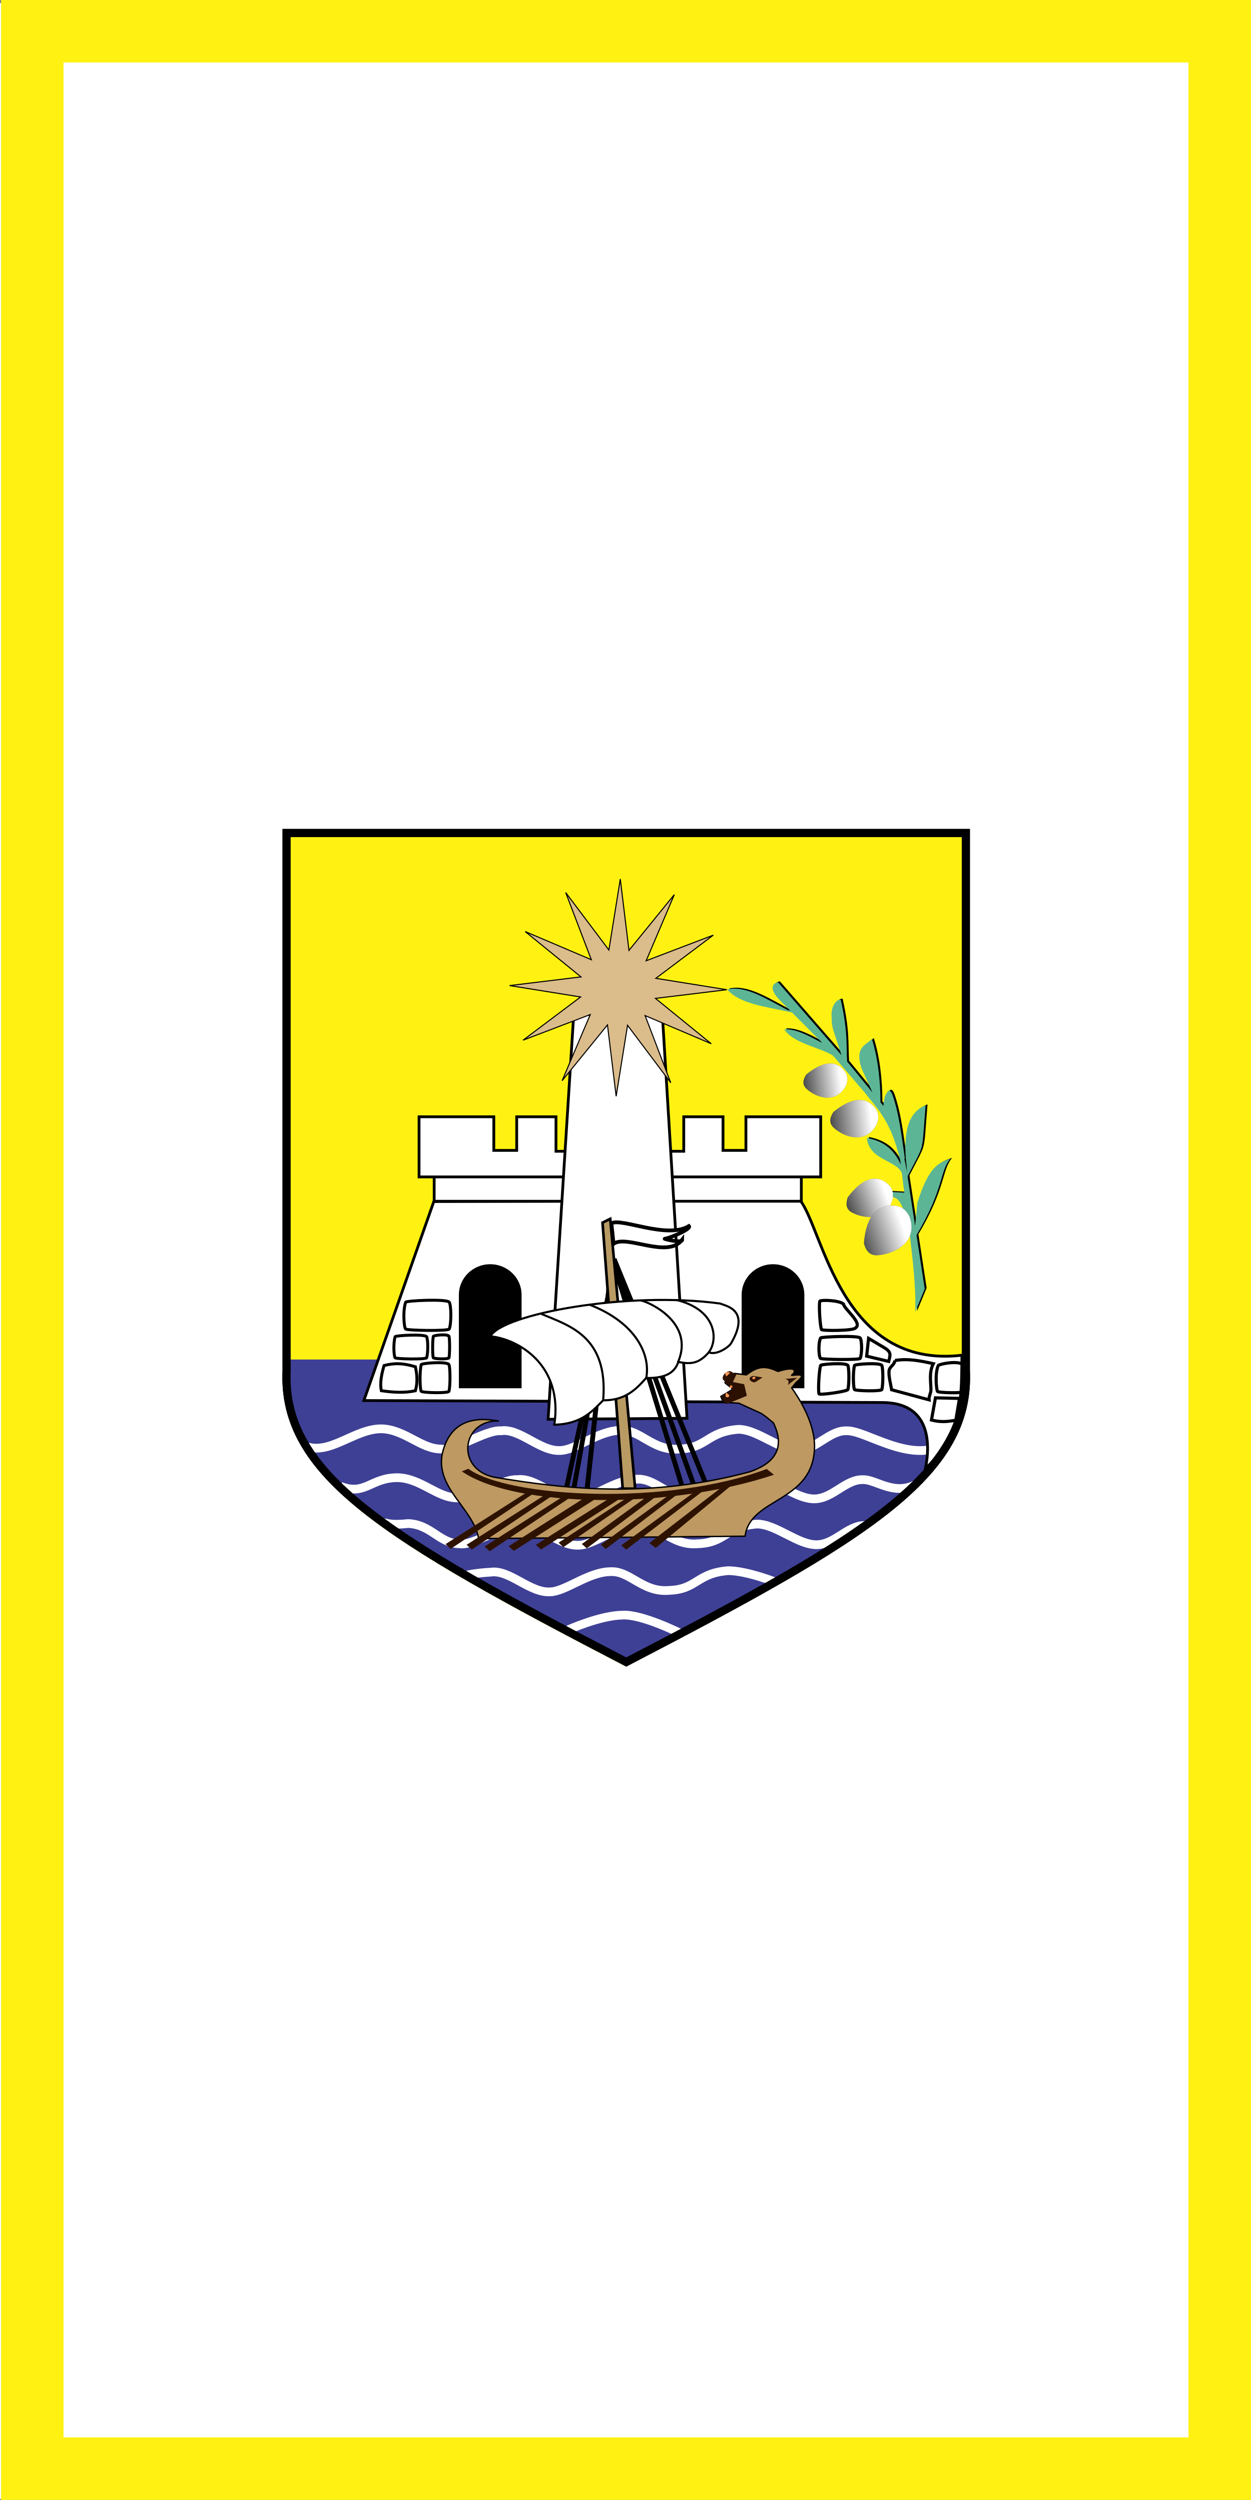 <?xml version="1.0" encoding="utf-8"?>
<svg width="283.7pt" height="566.93pt" version="1.2" viewBox="0 0 283.7 566.93" xmlns="http://www.w3.org/2000/svg" xmlns:xlink="http://www.w3.org/1999/xlink">
  <rect x="0" y="0" width="283.7" height="566.93" fill="#808080" stroke="none"/>
  <defs>
    <linearGradient id="linearGradient3854">
      <stop style="stop-color:#ffffff;stop-opacity:1;" offset="0" id="stop3856"/>
      <stop style="stop-color:#ffffff;stop-opacity:0;" offset="1" id="stop3858"/>
    </linearGradient>
    <linearGradient id="linearGradient3919" gradientUnits="userSpaceOnUse" x1="-952.69" y1="124.873" x2="-979.249" y2="128.041" xlink:href="#linearGradient3854"/>
    <linearGradient id="linearGradient3921" gradientUnits="userSpaceOnUse" x1="-952.69" y1="124.873" x2="-979.249" y2="128.041" xlink:href="#linearGradient3854"/>
    <linearGradient id="linearGradient3923" gradientUnits="userSpaceOnUse" x1="-952.69" y1="124.873" x2="-979.249" y2="128.041" xlink:href="#linearGradient3854"/>
    <linearGradient id="linearGradient3925" gradientUnits="userSpaceOnUse" x1="-957.518" y1="135.423" x2="-979.336" y2="123.965" xlink:href="#linearGradient3854"/>
    <linearGradient id="linearGradient4453" gradientUnits="userSpaceOnUse" x1="-952.69" y1="124.873" x2="-979.249" y2="128.041" xlink:href="#linearGradient3854"/>
    <linearGradient id="linearGradient4455" gradientUnits="userSpaceOnUse" x1="-952.69" y1="124.873" x2="-979.249" y2="128.041" xlink:href="#linearGradient3854"/>
    <linearGradient id="linearGradient4457" gradientUnits="userSpaceOnUse" x1="-952.69" y1="124.873" x2="-979.249" y2="128.041" xlink:href="#linearGradient3854"/>
    <linearGradient id="linearGradient4459" gradientUnits="userSpaceOnUse" x1="-957.518" y1="135.423" x2="-979.336" y2="123.965" xlink:href="#linearGradient3854"/>
  </defs>
  <rect transform="rotate(90)" x=".7" y="-283" width="566" height="283" style="fill: rgb(255, 255, 255);"/>
  <path d="m283.7 0h-283.46v566.93h283.46zm-14.176 14.172v538.58h-255.12v-538.58z" style="fill: rgb(255, 242, 18);"/>
  <g id="g3843" transform="matrix(1, 0, 0, 1, 1418.66, -13.303)">
    <g id="g3923">
      <g id="g3868"/>
    </g>
  </g>
  <g id="g3814" transform="matrix(1, 0, 0, 1, 280.66, -19.303)"/>
  <g id="g4461" transform="matrix(0.61, 0, 0, 0.61, -13.675, 98.661)">
    <g transform="matrix(0.518,0,0,0.518,513.821,175.858)" id="g4463">
      <g id="g4465">
        <g id="g4467">
          <path style="fill:#fff212;fill-opacity:1;stroke:none" d="m -256.756,-51.242 0,385.812 C -253.402,409.215 -327.642,453.916 -500.5,543.711 -673.358,453.916 -747.598,409.215 -744.244,334.57 l 0,-385.812 243.744,0 243.744,0 z" id="path4469"/>
          <path style="fill:#3e4095;fill-opacity:1;stroke:none" d="m -744.25,324 0,8.562 c -3.354,74.645 70.892,119.361 243.75,209.156 172.858,-89.795 247.103,-134.511 243.75,-209.156 l 0,-8.562 -487.5,0 z" id="path4471"/>
        </g>
      </g>
      <path style="fill:none;stroke:#ffffff;stroke-width:6.25;stroke-linecap:butt;stroke-linejoin:miter;stroke-miterlimit:4;stroke-opacity:1;stroke-dasharray:none" d="m -1867.734,380.1 c 17.821,7.009 35.625,-12.668 55.154,-12.374 16.452,0.579 28.281,14.549 42.426,14.496 9.058,1.979 31.977,-13.927 43.133,-13.081 13.357,-1.964 27.975,14.954 42.426,14.142 11.164,-0.125 27.365,-14.335 43.487,-14.496 14.035,-0.746 23.099,15.179 42.073,13.435 20.041,-0.646 19.632,-12.408 42.426,-14.142 13.82,0.149 29.228,14.968 42.78,14.849 13.354,-0.232 22.348,-14.253 35.002,-13.789 13.916,-0.198 44.589,23.273 69.296,10.253" id="path4473" transform="translate(1138,6)"/>
      <g transform="translate(1134,8)" id="g4475">
        <path style="fill:#ffffff;stroke:#000000;stroke-width:2;stroke-linecap:butt;stroke-linejoin:miter;stroke-miterlimit:4;stroke-opacity:1;stroke-dasharray:none" d="m -1771.303,202.606 -50.205,142.836 372.645,1.414 c 33.317,0.41 34.171,28.41 30.406,47.376 27.945,-25.927 25.691,-55.39 26.163,-81.317 -86.802,10.143 -99.396,-89.486 -115.966,-111.016 z" id="path4477"/>
        <rect style="fill:#ffffff;fill-opacity:1;stroke:#000000;stroke-width:1.996;stroke-miterlimit:4;stroke-opacity:1;stroke-dasharray:none" id="rect4479" width="263.507" height="22.651" x="-1771.047" y="179.747"/>
        <g style="stroke:#000000;stroke-width:2;stroke-miterlimit:4;stroke-opacity:1;stroke-dasharray:none" id="g4481">
          <path id="path4483" d="m -1781.906,141.781 0,43.156 142.844,0 0,-43.156 -26.188,0 0,24.75 -18.375,0 0,-24.75 -28.188,0 0,24.125 -16.438,0 0,-24.125 -53.656,0 z" style="fill:#ffffff;fill-opacity:1;stroke:#000000;stroke-width:2;stroke-miterlimit:4;stroke-opacity:1;stroke-dasharray:none"/>
          <path style="fill:#ffffff;fill-opacity:1;stroke:#000000;stroke-width:2;stroke-miterlimit:4;stroke-opacity:1;stroke-dasharray:none" d="m -1493.648,141.781 0,43.156 -142.844,0 0,-43.156 26.188,0 0,24.75 18.375,0 0,-24.75 28.188,0 0,24.125 16.438,0 0,-24.125 53.656,0 z" id="path4485"/>
        </g>
        <g style="stroke:#000000;stroke-width:2;stroke-miterlimit:4;stroke-opacity:1;stroke-dasharray:none" id="g4487">
          <path id="path4489" d="m -1670.893,68.256 -18.385,290.621 99.702,-0.707 -17.678,-289.207 z" style="fill:#ffffff;stroke:#000000;stroke-width:2;stroke-linecap:butt;stroke-linejoin:miter;stroke-miterlimit:4;stroke-opacity:1;stroke-dasharray:none"/>
          <path transform="matrix(0.587,0.064,-0.064,0.587,-964.738,163.002)" d="m -1080,40 -59.772,-63.735 -4.411,87.266 -19.896,-85.082 -47.453,73.37 25.311,-83.631 -77.78,39.813 63.736,-59.772 -87.266,-4.411 85.082,-19.896 -73.37,-47.453 83.631,25.311 L -1232,-176 l 59.772,63.735 4.411,-87.266 19.896,85.082 47.453,-73.37 -25.311,83.631 L -1048,-144 l -63.736,59.772 87.266,4.411 -85.082,19.896 73.37,47.453 -83.631,-25.311 z" id="path4491" style="fill:#dbbc8b;fill-opacity:1;stroke:#000000;stroke-width:1.27;stroke-miterlimit:4;stroke-opacity:1;stroke-dasharray:none"/>
        </g>
      </g>
      <path style="fill:#000000;fill-opacity:1;stroke:none" d="m -1734.82,249.601 c -12.426,0 -22.5,9.85 -22.5,22 l 0,67 45,0 0,-67 c 0,-12.15 -10.074,-22 -22.5,-22 z" id="path4493" transform="translate(1138,6)"/>
      <path style="fill:none;stroke:#000000;stroke-width:2.125;stroke-miterlimit:4;stroke-opacity:1;stroke-dasharray:none" d="m -1795.521,276.852 c 0.77,-1.159 29.645,-2.498 31.29,0 1.474,2.36 1.592,15.221 0,19.269 -1.305,1.564 -29.735,1.074 -31.29,0 -1.162,-0.86 -2.155,-12.846 0,-19.269 z" id="path4495" transform="translate(1138,6)"/>
      <path id="path4497" d="m -1810.998,322.308 c 7.526,-1.927 13.481,-1.792 22.47,0.884 1.248,5.733 1.681,11.466 0,17.2 -8.138,1.787 -16.276,1.126 -24.414,0 -1.248,-5.733 0.263,-12.35 1.944,-18.084 z" style="fill:none;stroke:#000000;stroke-width:2.125;stroke-miterlimit:4;stroke-opacity:1;stroke-dasharray:none" transform="translate(1138,6)"/>
      <path id="path4499" d="m -1803.048,301.594 c 0.555,-0.914 21.374,-1.97 22.56,0 1.063,1.862 1.148,12.004 0,15.197 -0.941,1.234 -21.439,0.847 -22.56,0 -0.838,-0.679 -1.554,-10.131 0,-15.197 z" style="fill:none;stroke:#000000;stroke-width:2.125;stroke-miterlimit:4;stroke-opacity:1;stroke-dasharray:none" transform="translate(1138,6)"/>
      <path style="fill:none;stroke:#000000;stroke-width:2.125;stroke-miterlimit:4;stroke-opacity:1;stroke-dasharray:none" d="m -1784.369,321.668 c 0.491,-1.15 18.894,-2.48 19.942,0 0.94,2.344 1.015,15.114 0,19.133 -0.832,1.553 -18.951,1.066 -19.942,0 -0.74,-0.854 -1.373,-12.755 0,-19.133 z" id="path4501" transform="translate(1138,6)"/>
      <path id="path4503" d="m -1775.691,301.416 c 0.278,-0.92 10.708,-1.984 11.303,0 0.532,1.875 0.575,12.089 0,15.304 -0.471,1.243 -10.741,0.853 -11.303,0 -0.42,-0.683 -0.778,-10.203 0,-15.304 z" style="fill:none;stroke:#000000;stroke-width:2.125;stroke-miterlimit:4;stroke-opacity:1;stroke-dasharray:none" transform="translate(1138,6)"/>
      <path id="path4505" d="m -1531.875,249.601 c -12.426,0 -22.5,9.85 -22.5,22 l 0,67 45,0 0,-67 c 0,-12.15 -10.074,-22 -22.5,-22 z" style="fill:#000000;fill-opacity:1;stroke:none" transform="translate(1138,6)"/>
      <g transform="translate(1745.839,3.243)" id="g4507">
        <path style="fill:#000000;fill-opacity:1;stroke:none" d="m -997.188,55.438 c -2.101,0.164 -7.287,3.543 1.688,12.719 l 7.562,7.594 -0.562,0.156 c -15.135,-7.541 -30.676,-18.584 -44.594,-15.469 8.407,10.477 28.377,12.48 45.688,16.438 l 0.594,0 20.969,21.062 0.75,0.875 c -9.502,-4.993 -18.624,-10.165 -27.188,-9.75 6.466,10.211 25.783,12.913 35.062,18.938 L -934.5,134.469 c 9.195,11.908 18.933,20.389 25.5,48.938 0.11,0.908 0.231,1.838 0.344,2.75 -5.081,-11.649 -13.301,-17.057 -24.312,-19.125 1.46,15.818 21.041,15.92 25.062,25.094 0.597,4.724 1.191,9.439 1.812,14.188 l -9.938,-0.531 -0.344,3.531 c 8.722,-0.409 9.927,11.671 13.312,20.156 3.133,24.682 5.567,47.41 4.75,62.469 l 6.875,-16.531 -5.906,-38.688 c 19.889,-33.228 16.548,-45.695 24.219,-54.719 -8.609,2.925 -15.656,5.98 -23.656,31.688 l -1.562,16.469 L -903.5,196.5 c -0.078,-0.656 -0.16,-1.331 -0.25,-2 l 7.469,-14.312 c 1.434,-3.659 3.081,-4.655 3.906,-16.219 l 1.562,-20.344 c -12.641,4.888 -16.574,20.1 -13.625,43.5 l 0.281,4.562 c -0.506,-3.221 -1.16,-6.568 -1.969,-10.031 L -905.656,182 c -2.364,-15.891 -4.025,-32.177 -9.156,-46.531 -1.786,-3.496 -2.845,-2.687 -4.125,-0.375 -1.597,2.459 -1.889,5.712 -2.156,8.969 l -2.125,-2.625 c 0.061,-14.436 -1.807,-32.079 -6.188,-45.438 -3.674,4.075 -11.306,5.379 -8.312,17.906 l 1,3.406 7.781,17.125 -16.594,-20.281 -1.594,-1.844 c -0.756,-13.017 0.584,-21.135 -4.594,-44.469 -2.102,-0.833 -7.57,3.856 -6.469,13.062 -0.13,2.334 0.058,5.051 1.219,9 l 5.75,17.719 -45.312,-52.062 c -0.124,-0.1 -0.356,-0.148 -0.656,-0.125 z" transform="translate(-1138,-6)" id="path4509"/>
        <path id="path4511" d="m -2136.564,50.127 c -2.101,0.164 -7.287,3.543 1.688,12.719 l 7.562,7.594 -0.562,0.156 c -15.135,-7.541 -30.676,-18.584 -44.594,-15.469 8.407,10.477 28.377,12.48 45.688,16.438 l 0.594,0 20.969,21.062 0.75,0.875 c -9.502,-4.993 -18.624,-10.165 -27.188,-9.75 6.466,10.211 25.783,12.913 35.062,18.938 l 22.719,26.469 c 9.195,11.908 18.933,20.389 25.5,48.938 0.11,0.908 0.232,1.838 0.344,2.75 -5.081,-11.649 -13.302,-17.057 -24.312,-19.125 1.46,15.818 21.041,15.92 25.062,25.094 0.598,4.724 1.191,9.439 1.812,14.188 l -9.938,-0.531 -0.344,3.531 c 8.722,-0.409 9.927,11.671 13.312,20.156 3.133,24.682 5.567,47.41 4.75,62.469 l 6.875,-16.531 -5.906,-38.688 c 19.89,-33.228 16.548,-45.695 24.219,-54.719 -8.609,2.925 -15.656,5.98 -23.656,31.688 l -1.562,16.469 -5.156,-33.656 c -0.078,-0.656 -0.16,-1.331 -0.25,-2 l 7.469,-14.312 c 1.433,-3.659 3.081,-4.655 3.906,-16.219 l 1.562,-20.344 c -12.641,4.888 -16.573,20.1 -13.625,43.5 l 0.281,4.562 c -0.506,-3.221 -1.16,-6.568 -1.969,-10.031 l 0.469,0.344 c -2.364,-15.891 -4.025,-32.177 -9.156,-46.531 -1.786,-3.496 -2.845,-2.687 -4.125,-0.375 -1.597,2.459 -1.889,5.712 -2.156,8.969 l -2.125,-2.625 c 0.061,-14.436 -1.807,-32.079 -6.188,-45.438 -3.674,4.075 -11.306,5.379 -8.312,17.906 l 1,3.406 7.781,17.125 -16.594,-20.281 -1.594,-1.844 c -0.756,-13.017 0.584,-21.135 -4.594,-44.469 -2.102,-0.833 -7.57,3.856 -6.469,13.062 -0.13,2.334 0.058,5.051 1.219,9 l 5.75,17.719 -45.312,-52.062 c -0.124,-0.1 -0.356,-0.148 -0.656,-0.125 z" style="fill:#5cb696;fill-opacity:1;stroke:none"/>
      </g>
      <g transform="translate(1745.431,2.832)" id="g4513">
        <g id="g4515">
          <g id="g4517">
            <path style="fill:#4d4d4d;stroke:none" d="m -949.767,120.487 c -8.775,-12.334 -23.03,-1.715 -27.777,2.193 -1.989,3.33 -3.152,6.66 0,9.99 6.985,6.527 21.304,11.55 28.508,-1.949 1.39,-3.411 1.757,-6.822 -0.731,-10.233 z" id="path4519" transform="translate(-1138,-6)"/>
            <path transform="translate(-1138,-6)" id="path4521" d="m -949.767,120.487 c -8.775,-12.334 -23.03,-1.715 -27.777,2.193 -1.989,3.33 -3.152,6.66 0,9.99 6.985,6.527 21.304,11.55 28.508,-1.949 1.39,-3.411 1.757,-6.822 -0.731,-10.233 z" style="fill:url(#linearGradient3919);fill-opacity:1;stroke:none"/>
          </g>
        </g>
        <g id="g4523" transform="matrix(1.093,0,0,1.093,216.207,16.079)">
          <g id="g4525">
            <path transform="translate(-1138,-6)" id="path4527" d="m -949.767,120.487 c -8.775,-12.334 -23.03,-1.715 -27.777,2.193 -1.989,3.33 -3.152,6.66 0,9.99 6.985,6.527 21.304,11.55 28.508,-1.949 1.39,-3.411 1.757,-6.822 -0.731,-10.233 z" style="fill:#4d4d4d;stroke:none"/>
            <path style="fill:url(#linearGradient3921);fill-opacity:1;stroke:none" d="m -949.767,120.487 c -8.775,-12.334 -23.03,-1.715 -27.777,2.193 -1.989,3.33 -3.152,6.66 0,9.99 6.985,6.527 21.304,11.55 28.508,-1.949 1.39,-3.411 1.757,-6.822 -0.731,-10.233 z" id="path4529" transform="translate(-1138,-6)"/>
          </g>
        </g>
        <g transform="matrix(1.06,-0.265,0.265,1.06,125.815,-479.448)" id="g4531">
          <g id="g4533">
            <path style="fill:#4d4d4d;stroke:none" d="m -949.767,120.487 c -8.775,-12.334 -23.03,-1.715 -27.777,2.193 -1.989,3.33 -3.152,6.66 0,9.99 6.985,6.527 21.304,11.55 28.508,-1.949 1.39,-3.411 1.757,-6.822 -0.731,-10.233 z" id="path4535" transform="translate(-1138,-6)"/>
            <path transform="translate(-1138,-6)" id="path4537" d="m -949.767,120.487 c -8.775,-12.334 -23.03,-1.715 -27.777,2.193 -1.989,3.33 -3.152,6.66 0,9.99 6.985,6.527 21.304,11.55 28.508,-1.949 1.39,-3.411 1.757,-6.822 -0.731,-10.233 z" style="fill:url(#linearGradient3923);fill-opacity:1;stroke:none"/>
          </g>
        </g>
        <g id="g4539" transform="matrix(0.888,-0.904,0.938,0.856,-304.906,-1774.485)">
          <g id="g4541">
            <path transform="translate(-1138,-6)" id="path4543" d="m -949.767,120.487 c -8.775,-12.334 -23.03,-1.715 -27.777,2.193 -1.989,3.33 -3.152,6.66 0,9.99 6.985,6.527 21.304,11.55 28.508,-1.949 1.39,-3.411 1.757,-6.822 -0.731,-10.233 z" style="fill:#4d4d4d;stroke:none"/>
            <path style="fill:url(#linearGradient3925);fill-opacity:1;stroke:none" d="m -949.767,120.487 c -8.775,-12.334 -23.03,-1.715 -27.777,2.193 -1.989,3.33 -3.152,6.66 0,9.99 6.985,6.527 21.304,11.55 28.508,-1.949 1.39,-3.411 1.757,-6.822 -0.731,-10.233 z" id="path4545" transform="translate(-1138,-6)"/>
          </g>
        </g>
      </g>
      <path id="path4547" d="m -1842.255,408.984 c 17.821,7.009 21.842,-6.466 41.371,-6.172 16.452,0.579 28.281,14.549 42.426,14.496 9.058,1.979 31.977,-13.927 43.133,-13.081 13.357,-1.964 27.975,14.954 42.426,14.142 11.164,-0.125 27.365,-14.335 43.487,-14.496 14.035,-0.746 23.099,15.179 42.073,13.435 20.041,-0.646 19.632,-12.408 42.426,-14.142 13.82,0.149 29.228,14.968 42.78,14.849 13.354,-0.232 22.348,-14.253 35.002,-13.789 9.092,-0.198 21.33,11.213 36.906,3.878" style="fill:none;stroke:#ffffff;stroke-width:6.25;stroke-linecap:butt;stroke-linejoin:miter;stroke-miterlimit:4;stroke-opacity:1;stroke-dasharray:none" transform="translate(1138,6)"/>
      <path style="fill:none;stroke:#ffffff;stroke-width:6.25;stroke-linecap:butt;stroke-linejoin:miter;stroke-miterlimit:4;stroke-opacity:1;stroke-dasharray:none" d="m -1809.993,435.51 c -0.614,-1.089 1.167,1.804 16.217,0.203 16.452,0.579 22.767,14.549 36.913,14.496 9.058,1.979 31.977,-13.927 43.133,-13.081 13.357,-1.964 27.975,14.954 42.426,14.142 11.164,-0.125 27.365,-14.335 43.487,-14.496 14.035,-0.746 23.099,15.179 42.073,13.435 20.041,-0.646 19.632,-12.408 42.426,-14.142 13.82,0.149 29.228,14.968 42.78,14.849 13.354,-0.232 22.348,-14.253 35.002,-13.789 0,0 -1.412,0.703 -3.582,-0.084" id="path4549" transform="translate(1138,6)"/>
      <path id="path4551" d="m -1753.979,474.15 0.366,-1.003 0.732,-0.149 c 0,0 7.339,-1.867 18.496,-2.4 13.357,-1.964 27.975,14.954 42.426,14.142 11.164,-0.125 27.365,-14.335 43.487,-14.496 14.035,-0.746 23.099,15.179 42.073,13.435 20.041,-0.646 19.632,-12.408 42.426,-14.142 13.82,0.149 34.165,8.302 34.165,8.302 l -0.49,-0.178 0.036,-1.635" style="fill:none;stroke:#ffffff;stroke-width:6.25;stroke-linecap:butt;stroke-linejoin:miter;stroke-miterlimit:4;stroke-opacity:1;stroke-dasharray:none" transform="translate(1138,6)"/>
      <path style="fill:none;stroke:#ffffff;stroke-width:6.25;stroke-linecap:butt;stroke-linejoin:miter;stroke-miterlimit:4;stroke-opacity:1;stroke-dasharray:none" d="m -1677.912,511.772 -1.617,0.905 1.858,-1.342 -1.212,0.929 0.518,-0.477 c 0,0 22.614,-10.193 38.736,-10.354 14.035,-0.746 42.073,13.435 42.073,13.435 l 0.031,0.233 -0.347,-0.745 0.159,0.587 -0.145,0.263" id="path4553" transform="translate(1138,6)"/>
      <path id="path4555" d="m -1393.473,-59.859 0,385.812 c 3.353,74.645 -70.887,119.346 -243.744,209.142 -172.858,-89.795 -247.098,-134.496 -243.744,-209.142 l 0,-385.812 243.744,0 243.744,0 z" style="fill:none;stroke:#000000;stroke-width:5.853;stroke-miterlimit:4;stroke-opacity:1;stroke-dasharray:none" transform="translate(1138,6)"/>
      <g transform="translate(614,0)" id="g4557">
        <g id="g4559" transform="translate(1138,6)">
          <path style="fill:none;stroke:#000000;stroke-width:3.5;stroke-linecap:butt;stroke-linejoin:miter;stroke-miterlimit:4;stroke-opacity:1;stroke-dasharray:none" d="m -1124.02,268.514 -33.08,152.304 5.513,0 z" id="path4561" transform="translate(-1138,-6)"/>
          <path style="fill:none;stroke:#000000;stroke-width:3.5;stroke-linecap:butt;stroke-linejoin:miter;stroke-miterlimit:4;stroke-opacity:1;stroke-dasharray:none" d="m -1141.938,422.886 16.54,-152.304" id="path4563" transform="translate(-1138,-6)"/>
          <path style="fill:none;stroke:#000000;stroke-width:3.5;stroke-linecap:butt;stroke-linejoin:miter;stroke-miterlimit:4;stroke-opacity:1;stroke-dasharray:none" d="m -1121.952,251.802 67.882,166.26 -6.719,0.861 -3.618,-3.963 -58.406,-161.953 50.826,165.743" id="path4565" transform="translate(-1138,-6)"/>
        </g>
        <path id="path4567" d="m -1130.222,225.786 14.472,190.897 8.959,0 -17.918,-193.654 z" style="fill:#b89a63;fill-opacity:1;stroke:#000000;stroke-width:1.9;stroke-linecap:butt;stroke-linejoin:miter;stroke-miterlimit:4;stroke-opacity:1;stroke-dasharray:none"/>
        <path id="path4569" d="m -2342.996,362.098 c -26.111,-0.715 -31.036,34.31 -3.101,40.316 52.146,8.787 112.351,15.317 183.8,-3.912 13.351,-4.614 26.938,-13.927 16.745,-35.025 -3.063,-2.527 -6.204,-5.288 -8.959,-6.892 l -15.851,-7.236 -8.27,-0.508 c -1.838,0.563 -2.823,0.53 -4.66,-4.358 l 7.744,-4.64 c 2.021,-0.844 -3.773,-3.703 -4.807,-5.311 l 6.728,-6.568 8.694,1.034 c 9.008,-7.064 14.483,-6.16 22.638,-2.475 16.168,-4.98 11.696,2.035 9.492,2.84 4.719,-0.246 11.801,-1.76 3.79,4.824 l -3.446,4.135 c 9.982,14.127 16.527,29.137 16.401,42.345 -0.734,40.504 -46.279,35.895 -49.825,64.13 l -191.242,1.723 c -3.745,-21.58 -30.753,-35.814 -26.188,-60.646 4.805,-20.876 18.978,-27.7 40.316,-23.776 z" style="fill:#be9962;fill-opacity:1;stroke:#000000;stroke-width:1px;stroke-linecap:butt;stroke-linejoin:miter;stroke-opacity:1" transform="translate(1138,6)"/>
        <g transform="translate(526.294,11.695)" id="g4571">
          <path style="fill:#ffffff;stroke:#000000;stroke-width:1.5;stroke-linecap:butt;stroke-linejoin:miter;stroke-miterlimit:4;stroke-opacity:1;stroke-dasharray:none" d="m -1736.968,295.635 c 19.961,1.959 52.383,20.52 45.846,63.445 19.763,-0.39 27.597,-10.102 35.071,-17.514 15.133,0.137 23.001,-7.042 30.84,-16.023 15.167,0.331 20.669,-4.565 23.116,-11.502 8.827,1.764 14.73,1.318 21.851,-6.933 5.284,2.322 13.735,-3.256 15.851,-6.202 14.426,-24.536 -3.648,-26.944 -7.664,-28.781 -67.062,-9.136 -156.479,7.593 -164.911,23.511 z" id="path4573"/>
          <path style="fill:none;stroke:#000000;stroke-width:1.5;stroke-linecap:butt;stroke-linejoin:miter;stroke-miterlimit:4;stroke-opacity:1;stroke-dasharray:none" d="m -1700.502,279.541 c 19.561,8.345 48.303,15.711 44.451,62.024" id="path4575"/>
          <path style="fill:none;stroke:#000000;stroke-width:1.5;stroke-linecap:butt;stroke-linejoin:miter;stroke-miterlimit:4;stroke-opacity:1;stroke-dasharray:none" d="m -1625.211,325.887 c 3.388,-16.597 -6.913,-39.839 -40.488,-52.893" id="path4577"/>
          <path style="fill:none;stroke:#000000;stroke-width:1.5;stroke-linecap:butt;stroke-linejoin:miter;stroke-miterlimit:4;stroke-opacity:1;stroke-dasharray:none" d="m -1629.174,269.892 c 4.882,0.632 39.459,15.427 26.705,44.623" id="path4579"/>
          <path style="fill:none;stroke:#000000;stroke-width:1.5;stroke-linecap:butt;stroke-linejoin:miter;stroke-miterlimit:4;stroke-opacity:1;stroke-dasharray:none" d="m -1603.503,269.548 c 28.814,6.968 30.147,28.462 23.259,37.559" id="path4581"/>
        </g>
        <path style="fill:#2e1200;fill-opacity:1;stroke:none" d="m -1231.184,404.279 4.652,-1.895 c 28.364,20.69 142.412,27.177 214.156,0.172 l 5.169,4.135 c -73.73,24.787 -184.994,24.331 -223.977,-2.412 z" id="path4583"/>
        <path style="fill:#2e1200;fill-opacity:1;stroke:none" d="m -1242.883,456.487 3.655,3.411 60.914,-40.69 -6.822,0.487 z" id="path4585"/>
        <path id="path4587" d="m -1227.777,456.975 3.655,3.411 60.914,-40.69 -6.822,0.487 z" style="fill:#2e1200;fill-opacity:1;stroke:none"/>
        <path style="fill:#2e1200;fill-opacity:1;stroke:none" d="m -1214.863,458.193 3.655,3.411 60.914,-40.69 -6.822,0.487 z" id="path4589"/>
        <path id="path4591" d="m -1197.563,457.949 3.655,3.411 61.645,-39.228 -7.553,-0.975 z" style="fill:#2e1200;fill-opacity:1;stroke:none"/>
        <path style="fill:#2e1200;fill-opacity:1;stroke:none" d="m -1178.071,456.975 3.655,3.411 60.914,-39.228 -8.284,0.244 z" id="path4593"/>
        <path id="path4595" d="m -1161.746,455.432 3.379,3.248 56.316,-38.741 -6.307,0.464 z" style="fill:#2e1200;fill-opacity:1;stroke:none"/>
        <path style="fill:#2e1200;fill-opacity:1;stroke:none" d="m -1145.071,456.407 3.536,3.076 53.836,-40.271 -7.008,0.533 z" id="path4597"/>
        <path id="path4599" d="m -1131.427,456.894 3.536,3.076 54.324,-41.489 -6.277,0.777 z" style="fill:#2e1200;fill-opacity:1;stroke:none"/>
        <path style="fill:#2e1200;fill-opacity:1;stroke:none" d="m -1116.807,457.382 3.536,3.076 54.324,-41.489 -6.277,0.777 z" id="path4601"/>
        <path id="path4603" d="m -1096.584,455.676 4.511,3.563 54.324,-44.9 -6.277,0.777 z" style="fill:#2e1200;fill-opacity:1;stroke:none"/>
        <path style="fill:#2c1100;fill-opacity:1;stroke:none" d="m -1039.919,355.492 13.279,-5.482 -1.949,-8.284 -8.041,-1.584 2.558,-5.604 -1.949,-0.731 -0.853,-0.487 c -3.666,-3.518 -9.649,3.996 -5.97,5.848 l 1.096,2.071 4.264,3.411 0.487,1.096 -7.553,4.264 -0.122,1.34 1.096,2.071 1.827,2.193 0.731,0.244 z" id="path4605"/>
        <path style="fill:#2c1100;fill-opacity:1;stroke:none" d="m -1022.01,335.756 c -5.618,1.238 -1.005,5.274 1.34,4.508 l 5.36,-3.411 z" id="path4607"/>
        <path style="fill:#2c1100;fill-opacity:1;stroke:none" d="m -999.35,337.949 8.772,-0.853 -6.701,5.239 c 0.771,-1.911 1.302,-3.749 -2.071,-4.386 z" id="path4609"/>
        <path style="fill:#ffffff;stroke:#000000;stroke-width:2.7;stroke-linecap:butt;stroke-linejoin:miter;stroke-miterlimit:4;stroke-opacity:1;stroke-dasharray:none" d="m -1123.848,226.303 c 6.614,-4.384 39.872,11.553 55.65,1.895 2.079,2.193 -14.541,8.974 -17.401,9.131 -0.763,0.042 12.577,3.513 12.577,0.689 -10.529,13.951 -39.941,-3.949 -49.275,2.929 z" id="path4611"/>
        <path transform="matrix(1.341,-0.47,0.735,2.097,-722.866,-563.321)" d="m -407.207,337.99 c 0,0.214 -0.366,0.388 -0.818,0.388 -0.452,0 -0.818,-0.174 -0.818,-0.388 0,-0.214 0.366,-0.388 0.818,-0.388 0.452,0 0.818,0.174 0.818,0.388 z" id="path4613" style="fill:#ff9955;fill-opacity:1;stroke:none"/>
        <path id="path4615" d="m -1038.609,333.509 c -2.828,-1.363 -4.524,-0.049 -2.753,2.628 z" style="fill:#ff9955;fill-opacity:1;stroke:none"/>
        <path id="path4617" d="m -1041.882,350.352 0.172,-2.929 2.326,2.067 c 0.502,1.544 -1.938,2.332 -2.498,0.861 z" style="fill:#ff9955;fill-opacity:1;stroke:none"/>
        <path style="fill:#ff9955;fill-opacity:1;stroke:none" d="m -1037.281,344.174 -2.002,0.721 0.714,-2.141 c 0.886,-0.775 2.108,0.626 1.287,1.419 z" id="path4619"/>
      </g>
      <path id="path4621" d="m -359.754,308.525 c 0.699,-0.883 26.928,-1.904 28.422,0 1.339,1.799 1.446,11.601 0,14.686 -1.185,1.192 -27.01,0.819 -28.422,0 -1.055,-0.656 -1.957,-9.791 0,-14.686 z" style="fill:none;stroke:#000000;stroke-width:2.25;stroke-miterlimit:4;stroke-opacity:1;stroke-dasharray:none"/>
      <path style="fill:none;stroke:#000000;stroke-width:2.25;stroke-miterlimit:4;stroke-opacity:1;stroke-dasharray:none" d="m -335.388,328.271 c 0.483,-1.04 18.596,-2.241 19.628,0 0.925,2.118 0.999,13.658 0,17.29 -0.819,1.404 -18.653,0.964 -19.628,0 -0.729,-0.772 -1.352,-11.527 0,-17.29 z" id="path4623"/>
      <path id="path4625" d="m -359.756,328.271 c 0.483,-1.04 18.596,-2.241 19.628,0 0.925,2.118 0.999,13.658 0,17.29 -0.819,1.404 -19.687,4.065 -20.662,3.101 -0.729,-0.772 -0.318,-14.628 1.034,-20.392 z" style="fill:none;stroke:#000000;stroke-width:2.25;stroke-miterlimit:4;stroke-opacity:1;stroke-dasharray:none"/>
      <path style="fill:none;stroke:#000000;stroke-width:2.25;stroke-miterlimit:4;stroke-opacity:1;stroke-dasharray:none" d="m -359.164,302.459 c 0.483,1.04 23.591,1.023 24.623,-1.218 5.06,-3.496 -8.148,-13.352 -8.785,-17.106 -3.377,-2.744 -15.896,-3.031 -16.872,-2.067 -0.729,0.772 -0.318,14.628 1.034,20.392 z" id="path4627"/>
      <path style="fill:none;stroke:#000000;stroke-width:2.25;stroke-linecap:butt;stroke-linejoin:miter;stroke-miterlimit:4;stroke-opacity:1;stroke-dasharray:none" d="m -325.283,308.83 -1.378,12.749 15.851,3.79 c 0.958,-4.365 2.344,-6.662 -3.446,-9.993 z" id="path4629"/>
      <path style="fill:none;stroke:#000000;stroke-width:2.25;stroke-linecap:butt;stroke-linejoin:miter;stroke-miterlimit:4;stroke-opacity:1;stroke-dasharray:none" d="m -306.332,324.681 c -0.631,3.705 -3.974,4.364 -4.268,7.582 -0.347,3.789 1.25,9.649 1.856,13.438 l 26.877,7.236 c -0.295,-2.396 1.353,-4.792 1.338,-7.188 -0.039,-6.333 -1.481,-12.423 1.721,-18.756 -9.419,-2.098 -18.106,-3.849 -27.525,-2.311 z" id="path4631"/>
      <path style="fill:none;stroke:#000000;stroke-width:2.25;stroke-linecap:butt;stroke-linejoin:miter;stroke-miterlimit:4;stroke-opacity:1;stroke-dasharray:none" d="m -277.286,351.499 -2.858,15.91 c 8.437,2.145 13.318,0.645 17.476,0.223 l 2.631,-15.732 z" id="path4633"/>
      <path id="path4635" d="m -275.289,328.309 c 0.483,-1.04 18.109,-4.868 19.141,1.34 0.925,2.118 0.999,13.658 0,17.29 -0.819,1.404 -18.653,0.964 -19.628,0 -0.729,-0.772 -2.083,-12.623 0.487,-18.63 z" style="fill:none;stroke:#000000;stroke-width:2.25;stroke-miterlimit:4;stroke-opacity:1;stroke-dasharray:none"/>
    </g>
    <g id="g4637" transform="matrix(0.518,0,0,0.518,513.821,175.858)">
      <g id="g4639">
        <g id="g4641">
          <path id="path4643" d="m -256.756,-51.242 0,385.812 C -253.402,409.215 -327.642,453.916 -500.5,543.711 -673.358,453.916 -747.598,409.215 -744.244,334.57 l 0,-385.812 243.744,0 243.744,0 z" style="fill:#fff212;fill-opacity:1;stroke:none"/>
          <path id="path4645" d="m -744.25,324 0,8.562 c -3.354,74.645 70.892,119.361 243.75,209.156 172.858,-89.795 247.103,-134.511 243.75,-209.156 l 0,-8.562 -487.5,0 z" style="fill:#3e4095;fill-opacity:1;stroke:none"/>
        </g>
      </g>
      <path transform="translate(1138,6)" id="path4647" d="m -1867.734,380.1 c 17.821,7.009 35.625,-12.668 55.154,-12.374 16.452,0.579 28.281,14.549 42.426,14.496 9.058,1.979 31.977,-13.927 43.133,-13.081 13.357,-1.964 27.975,14.954 42.426,14.142 11.164,-0.125 27.365,-14.335 43.487,-14.496 14.035,-0.746 23.099,15.179 42.073,13.435 20.041,-0.646 19.632,-12.408 42.426,-14.142 13.82,0.149 29.228,14.968 42.78,14.849 13.354,-0.232 22.348,-14.253 35.002,-13.789 13.916,-0.198 44.589,23.273 69.296,10.253" style="fill:none;stroke:#ffffff;stroke-width:6.25;stroke-linecap:butt;stroke-linejoin:miter;stroke-miterlimit:4;stroke-opacity:1;stroke-dasharray:none"/>
      <g id="g4649" transform="translate(1134,8)">
        <path id="path4651" d="m -1771.303,202.606 -50.205,142.836 372.645,1.414 c 33.317,0.41 34.171,28.41 30.406,47.376 27.945,-25.927 25.691,-55.39 26.163,-81.317 -86.802,10.143 -99.396,-89.486 -115.966,-111.016 z" style="fill:#ffffff;stroke:#000000;stroke-width:2;stroke-linecap:butt;stroke-linejoin:miter;stroke-miterlimit:4;stroke-opacity:1;stroke-dasharray:none"/>
        <rect y="179.747" x="-1771.047" height="22.651" width="263.507" id="rect4653" style="fill:#ffffff;fill-opacity:1;stroke:#000000;stroke-width:1.996;stroke-miterlimit:4;stroke-opacity:1;stroke-dasharray:none"/>
        <g id="g4655" style="stroke:#000000;stroke-width:2;stroke-miterlimit:4;stroke-opacity:1;stroke-dasharray:none">
          <path style="fill:#ffffff;fill-opacity:1;stroke:#000000;stroke-width:2;stroke-miterlimit:4;stroke-opacity:1;stroke-dasharray:none" d="m -1781.906,141.781 0,43.156 142.844,0 0,-43.156 -26.188,0 0,24.75 -18.375,0 0,-24.75 -28.188,0 0,24.125 -16.438,0 0,-24.125 -53.656,0 z" id="path4657"/>
          <path id="path4659" d="m -1493.648,141.781 0,43.156 -142.844,0 0,-43.156 26.188,0 0,24.75 18.375,0 0,-24.75 28.188,0 0,24.125 16.438,0 0,-24.125 53.656,0 z" style="fill:#ffffff;fill-opacity:1;stroke:#000000;stroke-width:2;stroke-miterlimit:4;stroke-opacity:1;stroke-dasharray:none"/>
        </g>
        <g id="g4661" style="stroke:#000000;stroke-width:2;stroke-miterlimit:4;stroke-opacity:1;stroke-dasharray:none">
          <path style="fill:#ffffff;stroke:#000000;stroke-width:2;stroke-linecap:butt;stroke-linejoin:miter;stroke-miterlimit:4;stroke-opacity:1;stroke-dasharray:none" d="m -1670.893,68.256 -18.385,290.621 99.702,-0.707 -17.678,-289.207 z" id="path4663"/>
          <path style="fill:#dbbc8b;fill-opacity:1;stroke:#000000;stroke-width:1.27;stroke-miterlimit:4;stroke-opacity:1;stroke-dasharray:none" id="path4665" d="m -1080,40 -59.772,-63.735 -4.411,87.266 -19.896,-85.082 -47.453,73.37 25.311,-83.631 -77.78,39.813 63.736,-59.772 -87.266,-4.411 85.082,-19.896 -73.37,-47.453 83.631,25.311 L -1232,-176 l 59.772,63.735 4.411,-87.266 19.896,85.082 47.453,-73.37 -25.311,83.631 L -1048,-144 l -63.736,59.772 87.266,4.411 -85.082,19.896 73.37,47.453 -83.631,-25.311 z" transform="matrix(0.587,0.064,-0.064,0.587,-964.738,163.002)"/>
        </g>
      </g>
      <path transform="translate(1138,6)" id="path4667" d="m -1734.82,249.601 c -12.426,0 -22.5,9.85 -22.5,22 l 0,67 45,0 0,-67 c 0,-12.15 -10.074,-22 -22.5,-22 z" style="fill:#000000;fill-opacity:1;stroke:none"/>
      <path transform="translate(1138,6)" id="path4669" d="m -1795.521,276.852 c 0.77,-1.159 29.645,-2.498 31.29,0 1.474,2.36 1.592,15.221 0,19.269 -1.305,1.564 -29.735,1.074 -31.29,0 -1.162,-0.86 -2.155,-12.846 0,-19.269 z" style="fill:none;stroke:#000000;stroke-width:2.125;stroke-miterlimit:4;stroke-opacity:1;stroke-dasharray:none"/>
      <path transform="translate(1138,6)" style="fill:none;stroke:#000000;stroke-width:2.125;stroke-miterlimit:4;stroke-opacity:1;stroke-dasharray:none" d="m -1810.998,322.308 c 7.526,-1.927 13.481,-1.792 22.47,0.884 1.248,5.733 1.681,11.466 0,17.2 -8.138,1.787 -16.276,1.126 -24.414,0 -1.248,-5.733 0.263,-12.35 1.944,-18.084 z" id="path4671"/>
      <path transform="translate(1138,6)" style="fill:none;stroke:#000000;stroke-width:2.125;stroke-miterlimit:4;stroke-opacity:1;stroke-dasharray:none" d="m -1803.048,301.594 c 0.555,-0.914 21.374,-1.97 22.56,0 1.063,1.862 1.148,12.004 0,15.197 -0.941,1.234 -21.439,0.847 -22.56,0 -0.838,-0.679 -1.554,-10.131 0,-15.197 z" id="path4673"/>
      <path transform="translate(1138,6)" id="path4675" d="m -1784.369,321.668 c 0.491,-1.15 18.894,-2.48 19.942,0 0.94,2.344 1.015,15.114 0,19.133 -0.832,1.553 -18.951,1.066 -19.942,0 -0.74,-0.854 -1.373,-12.755 0,-19.133 z" style="fill:none;stroke:#000000;stroke-width:2.125;stroke-miterlimit:4;stroke-opacity:1;stroke-dasharray:none"/>
      <path transform="translate(1138,6)" style="fill:none;stroke:#000000;stroke-width:2.125;stroke-miterlimit:4;stroke-opacity:1;stroke-dasharray:none" d="m -1775.691,301.416 c 0.278,-0.92 10.708,-1.984 11.303,0 0.532,1.875 0.575,12.089 0,15.304 -0.471,1.243 -10.741,0.853 -11.303,0 -0.42,-0.683 -0.778,-10.203 0,-15.304 z" id="path4677"/>
      <path transform="translate(1138,6)" style="fill:#000000;fill-opacity:1;stroke:none" d="m -1531.875,249.601 c -12.426,0 -22.5,9.85 -22.5,22 l 0,67 45,0 0,-67 c 0,-12.15 -10.074,-22 -22.5,-22 z" id="path4679"/>
      <g id="g4681" transform="translate(1745.839,3.243)">
        <path id="path4683" transform="translate(-1138,-6)" d="m -997.188,55.438 c -2.101,0.164 -7.287,3.543 1.688,12.719 l 7.562,7.594 -0.562,0.156 c -15.135,-7.541 -30.676,-18.584 -44.594,-15.469 8.407,10.477 28.377,12.48 45.688,16.438 l 0.594,0 20.969,21.062 0.75,0.875 c -9.502,-4.993 -18.624,-10.165 -27.188,-9.75 6.466,10.211 25.783,12.913 35.062,18.938 L -934.5,134.469 c 9.195,11.908 18.933,20.389 25.5,48.938 0.11,0.908 0.231,1.838 0.344,2.75 -5.081,-11.649 -13.301,-17.057 -24.312,-19.125 1.46,15.818 21.041,15.92 25.062,25.094 0.597,4.724 1.191,9.439 1.812,14.188 l -9.938,-0.531 -0.344,3.531 c 8.722,-0.409 9.927,11.671 13.312,20.156 3.133,24.682 5.567,47.41 4.75,62.469 l 6.875,-16.531 -5.906,-38.688 c 19.889,-33.228 16.548,-45.695 24.219,-54.719 -8.609,2.925 -15.656,5.98 -23.656,31.688 l -1.562,16.469 L -903.5,196.5 c -0.078,-0.656 -0.16,-1.331 -0.25,-2 l 7.469,-14.312 c 1.434,-3.659 3.081,-4.655 3.906,-16.219 l 1.562,-20.344 c -12.641,4.888 -16.574,20.1 -13.625,43.5 l 0.281,4.562 c -0.506,-3.221 -1.16,-6.568 -1.969,-10.031 L -905.656,182 c -2.364,-15.891 -4.025,-32.177 -9.156,-46.531 -1.786,-3.496 -2.845,-2.687 -4.125,-0.375 -1.597,2.459 -1.889,5.712 -2.156,8.969 l -2.125,-2.625 c 0.061,-14.436 -1.807,-32.079 -6.188,-45.438 -3.674,4.075 -11.306,5.379 -8.312,17.906 l 1,3.406 7.781,17.125 -16.594,-20.281 -1.594,-1.844 c -0.756,-13.017 0.584,-21.135 -4.594,-44.469 -2.102,-0.833 -7.57,3.856 -6.469,13.062 -0.13,2.334 0.058,5.051 1.219,9 l 5.75,17.719 -45.312,-52.062 c -0.124,-0.1 -0.356,-0.148 -0.656,-0.125 z" style="fill:#000000;fill-opacity:1;stroke:none"/>
        <path style="fill:#5cb696;fill-opacity:1;stroke:none" d="m -2136.564,50.127 c -2.101,0.164 -7.287,3.543 1.688,12.719 l 7.562,7.594 -0.562,0.156 c -15.135,-7.541 -30.676,-18.584 -44.594,-15.469 8.407,10.477 28.377,12.48 45.688,16.438 l 0.594,0 20.969,21.062 0.75,0.875 c -9.502,-4.993 -18.624,-10.165 -27.188,-9.75 6.466,10.211 25.783,12.913 35.062,18.938 l 22.719,26.469 c 9.195,11.908 18.933,20.389 25.5,48.938 0.11,0.908 0.232,1.838 0.344,2.75 -5.081,-11.649 -13.302,-17.057 -24.312,-19.125 1.46,15.818 21.041,15.92 25.062,25.094 0.598,4.724 1.191,9.439 1.812,14.188 l -9.938,-0.531 -0.344,3.531 c 8.722,-0.409 9.927,11.671 13.312,20.156 3.133,24.682 5.567,47.41 4.75,62.469 l 6.875,-16.531 -5.906,-38.688 c 19.89,-33.228 16.548,-45.695 24.219,-54.719 -8.609,2.925 -15.656,5.98 -23.656,31.688 l -1.562,16.469 -5.156,-33.656 c -0.078,-0.656 -0.16,-1.331 -0.25,-2 l 7.469,-14.312 c 1.433,-3.659 3.081,-4.655 3.906,-16.219 l 1.562,-20.344 c -12.641,4.888 -16.573,20.1 -13.625,43.5 l 0.281,4.562 c -0.506,-3.221 -1.16,-6.568 -1.969,-10.031 l 0.469,0.344 c -2.364,-15.891 -4.025,-32.177 -9.156,-46.531 -1.786,-3.496 -2.845,-2.687 -4.125,-0.375 -1.597,2.459 -1.889,5.712 -2.156,8.969 l -2.125,-2.625 c 0.061,-14.436 -1.807,-32.079 -6.188,-45.438 -3.674,4.075 -11.306,5.379 -8.312,17.906 l 1,3.406 7.781,17.125 -16.594,-20.281 -1.594,-1.844 c -0.756,-13.017 0.584,-21.135 -4.594,-44.469 -2.102,-0.833 -7.57,3.856 -6.469,13.062 -0.13,2.334 0.058,5.051 1.219,9 l 5.75,17.719 -45.312,-52.062 c -0.124,-0.1 -0.356,-0.148 -0.656,-0.125 z" id="path4685"/>
      </g>
      <g id="g4687" transform="translate(1745.431,2.832)">
        <g id="g4689">
          <g id="g4691">
            <path transform="translate(-1138,-6)" id="path4693" d="m -949.767,120.487 c -8.775,-12.334 -23.03,-1.715 -27.777,2.193 -1.989,3.33 -3.152,6.66 0,9.99 6.985,6.527 21.304,11.55 28.508,-1.949 1.39,-3.411 1.757,-6.822 -0.731,-10.233 z" style="fill:#4d4d4d;stroke:none"/>
            <path style="fill:url(#linearGradient4453);fill-opacity:1;stroke:none" d="m -949.767,120.487 c -8.775,-12.334 -23.03,-1.715 -27.777,2.193 -1.989,3.33 -3.152,6.66 0,9.99 6.985,6.527 21.304,11.55 28.508,-1.949 1.39,-3.411 1.757,-6.822 -0.731,-10.233 z" id="path4695" transform="translate(-1138,-6)"/>
          </g>
        </g>
        <g transform="matrix(1.093,0,0,1.093,216.207,16.079)" id="g4697">
          <g id="g4699">
            <path style="fill:#4d4d4d;stroke:none" d="m -949.767,120.487 c -8.775,-12.334 -23.03,-1.715 -27.777,2.193 -1.989,3.33 -3.152,6.66 0,9.99 6.985,6.527 21.304,11.55 28.508,-1.949 1.39,-3.411 1.757,-6.822 -0.731,-10.233 z" id="path4701" transform="translate(-1138,-6)"/>
            <path transform="translate(-1138,-6)" id="path4703" d="m -949.767,120.487 c -8.775,-12.334 -23.03,-1.715 -27.777,2.193 -1.989,3.33 -3.152,6.66 0,9.99 6.985,6.527 21.304,11.55 28.508,-1.949 1.39,-3.411 1.757,-6.822 -0.731,-10.233 z" style="fill:url(#linearGradient4455);fill-opacity:1;stroke:none"/>
          </g>
        </g>
        <g id="g4705" transform="matrix(1.06,-0.265,0.265,1.06,125.815,-479.448)">
          <g id="g4707">
            <path transform="translate(-1138,-6)" id="path4709" d="m -949.767,120.487 c -8.775,-12.334 -23.03,-1.715 -27.777,2.193 -1.989,3.33 -3.152,6.66 0,9.99 6.985,6.527 21.304,11.55 28.508,-1.949 1.39,-3.411 1.757,-6.822 -0.731,-10.233 z" style="fill:#4d4d4d;stroke:none"/>
            <path style="fill:url(#linearGradient4457);fill-opacity:1;stroke:none" d="m -949.767,120.487 c -8.775,-12.334 -23.03,-1.715 -27.777,2.193 -1.989,3.33 -3.152,6.66 0,9.99 6.985,6.527 21.304,11.55 28.508,-1.949 1.39,-3.411 1.757,-6.822 -0.731,-10.233 z" id="path4711" transform="translate(-1138,-6)"/>
          </g>
        </g>
        <g transform="matrix(0.888,-0.904,0.938,0.856,-304.906,-1774.485)" id="g4713">
          <g id="g4715">
            <path style="fill:#4d4d4d;stroke:none" d="m -949.767,120.487 c -8.775,-12.334 -23.03,-1.715 -27.777,2.193 -1.989,3.33 -3.152,6.66 0,9.99 6.985,6.527 21.304,11.55 28.508,-1.949 1.39,-3.411 1.757,-6.822 -0.731,-10.233 z" id="path4717" transform="translate(-1138,-6)"/>
            <path transform="translate(-1138,-6)" id="path4719" d="m -949.767,120.487 c -8.775,-12.334 -23.03,-1.715 -27.777,2.193 -1.989,3.33 -3.152,6.66 0,9.99 6.985,6.527 21.304,11.55 28.508,-1.949 1.39,-3.411 1.757,-6.822 -0.731,-10.233 z" style="fill:url(#linearGradient4459);fill-opacity:1;stroke:none"/>
          </g>
        </g>
      </g>
      <path transform="translate(1138,6)" style="fill:none;stroke:#ffffff;stroke-width:6.25;stroke-linecap:butt;stroke-linejoin:miter;stroke-miterlimit:4;stroke-opacity:1;stroke-dasharray:none" d="m -1842.255,408.984 c 17.821,7.009 21.842,-6.466 41.371,-6.172 16.452,0.579 28.281,14.549 42.426,14.496 9.058,1.979 31.977,-13.927 43.133,-13.081 13.357,-1.964 27.975,14.954 42.426,14.142 11.164,-0.125 27.365,-14.335 43.487,-14.496 14.035,-0.746 23.099,15.179 42.073,13.435 20.041,-0.646 19.632,-12.408 42.426,-14.142 13.82,0.149 29.228,14.968 42.78,14.849 13.354,-0.232 22.348,-14.253 35.002,-13.789 9.092,-0.198 21.33,11.213 36.906,3.878" id="path4721"/>
      <path transform="translate(1138,6)" id="path4723" d="m -1809.993,435.51 c -0.614,-1.089 1.167,1.804 16.217,0.203 16.452,0.579 22.767,14.549 36.913,14.496 9.058,1.979 31.977,-13.927 43.133,-13.081 13.357,-1.964 27.975,14.954 42.426,14.142 11.164,-0.125 27.365,-14.335 43.487,-14.496 14.035,-0.746 23.099,15.179 42.073,13.435 20.041,-0.646 19.632,-12.408 42.426,-14.142 13.82,0.149 29.228,14.968 42.78,14.849 13.354,-0.232 22.348,-14.253 35.002,-13.789 0,0 -1.412,0.703 -3.582,-0.084" style="fill:none;stroke:#ffffff;stroke-width:6.25;stroke-linecap:butt;stroke-linejoin:miter;stroke-miterlimit:4;stroke-opacity:1;stroke-dasharray:none"/>
      <path transform="translate(1138,6)" style="fill:none;stroke:#ffffff;stroke-width:6.25;stroke-linecap:butt;stroke-linejoin:miter;stroke-miterlimit:4;stroke-opacity:1;stroke-dasharray:none" d="m -1753.979,474.15 0.366,-1.003 0.732,-0.149 c 0,0 7.339,-1.867 18.496,-2.4 13.357,-1.964 27.975,14.954 42.426,14.142 11.164,-0.125 27.365,-14.335 43.487,-14.496 14.035,-0.746 23.099,15.179 42.073,13.435 20.041,-0.646 19.632,-12.408 42.426,-14.142 13.82,0.149 34.165,8.302 34.165,8.302 l -0.49,-0.178 0.036,-1.635" id="path4725"/>
      <path transform="translate(1138,6)" id="path4727" d="m -1677.912,511.772 -1.617,0.905 1.858,-1.342 -1.212,0.929 0.518,-0.477 c 0,0 22.614,-10.193 38.736,-10.354 14.035,-0.746 42.073,13.435 42.073,13.435 l 0.031,0.233 -0.347,-0.745 0.159,0.587 -0.145,0.263" style="fill:none;stroke:#ffffff;stroke-width:6.25;stroke-linecap:butt;stroke-linejoin:miter;stroke-miterlimit:4;stroke-opacity:1;stroke-dasharray:none"/>
      <path transform="translate(1138,6)" style="fill:none;stroke:#000000;stroke-width:5.853;stroke-miterlimit:4;stroke-opacity:1;stroke-dasharray:none" d="m -1393.473,-59.859 0,385.812 c 3.353,74.645 -70.887,119.346 -243.744,209.142 -172.858,-89.795 -247.098,-134.496 -243.744,-209.142 l 0,-385.812 243.744,0 243.744,0 z" id="path4729"/>
      <g id="g4731" transform="translate(614,0)">
        <g transform="translate(1138,6)" id="g4733">
          <path transform="translate(-1138,-6)" id="path4735" d="m -1124.02,268.514 -33.08,152.304 5.513,0 z" style="fill:none;stroke:#000000;stroke-width:3.5;stroke-linecap:butt;stroke-linejoin:miter;stroke-miterlimit:4;stroke-opacity:1;stroke-dasharray:none"/>
          <path transform="translate(-1138,-6)" id="path4737" d="m -1141.938,422.886 16.54,-152.304" style="fill:none;stroke:#000000;stroke-width:3.5;stroke-linecap:butt;stroke-linejoin:miter;stroke-miterlimit:4;stroke-opacity:1;stroke-dasharray:none"/>
          <path transform="translate(-1138,-6)" id="path4739" d="m -1121.952,251.802 67.882,166.26 -6.719,0.861 -3.618,-3.963 -58.406,-161.953 50.826,165.743" style="fill:none;stroke:#000000;stroke-width:3.5;stroke-linecap:butt;stroke-linejoin:miter;stroke-miterlimit:4;stroke-opacity:1;stroke-dasharray:none"/>
        </g>
        <path style="fill:#b89a63;fill-opacity:1;stroke:#000000;stroke-width:1.9;stroke-linecap:butt;stroke-linejoin:miter;stroke-miterlimit:4;stroke-opacity:1;stroke-dasharray:none" d="m -1130.222,225.786 14.472,190.897 8.959,0 -17.918,-193.654 z" id="path4741"/>
        <path transform="translate(1138,6)" style="fill:#be9962;fill-opacity:1;stroke:#000000;stroke-width:1px;stroke-linecap:butt;stroke-linejoin:miter;stroke-opacity:1" d="m -2342.996,362.098 c -26.111,-0.715 -31.036,34.31 -3.101,40.316 52.146,8.787 112.351,15.317 183.8,-3.912 13.351,-4.614 26.938,-13.927 16.745,-35.025 -3.063,-2.527 -6.204,-5.288 -8.959,-6.892 l -15.851,-7.236 -8.27,-0.508 c -1.838,0.563 -2.823,0.53 -4.66,-4.358 l 7.744,-4.64 c 2.021,-0.844 -3.773,-3.703 -4.807,-5.311 l 6.728,-6.568 8.694,1.034 c 9.008,-7.064 14.483,-6.16 22.638,-2.475 16.168,-4.98 11.696,2.035 9.492,2.84 4.719,-0.246 11.801,-1.76 3.79,4.824 l -3.446,4.135 c 9.982,14.127 16.527,29.137 16.401,42.345 -0.734,40.504 -46.279,35.895 -49.825,64.13 l -191.242,1.723 c -3.745,-21.58 -30.753,-35.814 -26.188,-60.646 4.805,-20.876 18.978,-27.7 40.316,-23.776 z" id="path4743"/>
        <g id="g4745" transform="translate(526.294,11.695)">
          <path id="path4747" d="m -1736.968,295.635 c 19.961,1.959 52.383,20.52 45.846,63.445 19.763,-0.39 27.597,-10.102 35.071,-17.514 15.133,0.137 23.001,-7.042 30.84,-16.023 15.167,0.331 20.669,-4.565 23.116,-11.502 8.827,1.764 14.73,1.318 21.851,-6.933 5.284,2.322 13.735,-3.256 15.851,-6.202 14.426,-24.536 -3.648,-26.944 -7.664,-28.781 -67.062,-9.136 -156.479,7.593 -164.911,23.511 z" style="fill:#ffffff;stroke:#000000;stroke-width:1.5;stroke-linecap:butt;stroke-linejoin:miter;stroke-miterlimit:4;stroke-opacity:1;stroke-dasharray:none"/>
          <path id="path4749" d="m -1700.502,279.541 c 19.561,8.345 48.303,15.711 44.451,62.024" style="fill:none;stroke:#000000;stroke-width:1.5;stroke-linecap:butt;stroke-linejoin:miter;stroke-miterlimit:4;stroke-opacity:1;stroke-dasharray:none"/>
          <path id="path4751" d="m -1625.211,325.887 c 3.388,-16.597 -6.913,-39.839 -40.488,-52.893" style="fill:none;stroke:#000000;stroke-width:1.5;stroke-linecap:butt;stroke-linejoin:miter;stroke-miterlimit:4;stroke-opacity:1;stroke-dasharray:none"/>
          <path id="path4753" d="m -1629.174,269.892 c 4.882,0.632 39.459,15.427 26.705,44.623" style="fill:none;stroke:#000000;stroke-width:1.5;stroke-linecap:butt;stroke-linejoin:miter;stroke-miterlimit:4;stroke-opacity:1;stroke-dasharray:none"/>
          <path id="path4755" d="m -1603.503,269.548 c 28.814,6.968 30.147,28.462 23.259,37.559" style="fill:none;stroke:#000000;stroke-width:1.5;stroke-linecap:butt;stroke-linejoin:miter;stroke-miterlimit:4;stroke-opacity:1;stroke-dasharray:none"/>
        </g>
        <path id="path4757" d="m -1231.184,404.279 4.652,-1.895 c 28.364,20.69 142.412,27.177 214.156,0.172 l 5.169,4.135 c -73.73,24.787 -184.994,24.331 -223.977,-2.412 z" style="fill:#2e1200;fill-opacity:1;stroke:none"/>
        <path id="path4759" d="m -1242.883,456.487 3.655,3.411 60.914,-40.69 -6.822,0.487 z" style="fill:#2e1200;fill-opacity:1;stroke:none"/>
        <path style="fill:#2e1200;fill-opacity:1;stroke:none" d="m -1227.777,456.975 3.655,3.411 60.914,-40.69 -6.822,0.487 z" id="path4761"/>
        <path id="path4763" d="m -1214.863,458.193 3.655,3.411 60.914,-40.69 -6.822,0.487 z" style="fill:#2e1200;fill-opacity:1;stroke:none"/>
        <path style="fill:#2e1200;fill-opacity:1;stroke:none" d="m -1197.563,457.949 3.655,3.411 61.645,-39.228 -7.553,-0.975 z" id="path4765"/>
        <path id="path4767" d="m -1178.071,456.975 3.655,3.411 60.914,-39.228 -8.284,0.244 z" style="fill:#2e1200;fill-opacity:1;stroke:none"/>
        <path style="fill:#2e1200;fill-opacity:1;stroke:none" d="m -1161.746,455.432 3.379,3.248 56.316,-38.741 -6.307,0.464 z" id="path4769"/>
        <path id="path4771" d="m -1145.071,456.407 3.536,3.076 53.836,-40.271 -7.008,0.533 z" style="fill:#2e1200;fill-opacity:1;stroke:none"/>
        <path style="fill:#2e1200;fill-opacity:1;stroke:none" d="m -1131.427,456.894 3.536,3.076 54.324,-41.489 -6.277,0.777 z" id="path4773"/>
        <path id="path4775" d="m -1116.807,457.382 3.536,3.076 54.324,-41.489 -6.277,0.777 z" style="fill:#2e1200;fill-opacity:1;stroke:none"/>
        <path style="fill:#2e1200;fill-opacity:1;stroke:none" d="m -1096.584,455.676 4.511,3.563 54.324,-44.9 -6.277,0.777 z" id="path4777"/>
        <path id="path4779" d="m -1039.919,355.492 13.279,-5.482 -1.949,-8.284 -8.041,-1.584 2.558,-5.604 -1.949,-0.731 -0.853,-0.487 c -3.666,-3.518 -9.649,3.996 -5.97,5.848 l 1.096,2.071 4.264,3.411 0.487,1.096 -7.553,4.264 -0.122,1.34 1.096,2.071 1.827,2.193 0.731,0.244 z" style="fill:#2c1100;fill-opacity:1;stroke:none"/>
        <path id="path4781" d="m -1022.01,335.756 c -5.618,1.238 -1.005,5.274 1.34,4.508 l 5.36,-3.411 z" style="fill:#2c1100;fill-opacity:1;stroke:none"/>
        <path id="path4783" d="m -999.35,337.949 8.772,-0.853 -6.701,5.239 c 0.771,-1.911 1.302,-3.749 -2.071,-4.386 z" style="fill:#2c1100;fill-opacity:1;stroke:none"/>
        <path id="path4785" d="m -1123.848,226.303 c 6.614,-4.384 39.872,11.553 55.65,1.895 2.079,2.193 -14.541,8.974 -17.401,9.131 -0.763,0.042 12.577,3.513 12.577,0.689 -10.529,13.951 -39.941,-3.949 -49.275,2.929 z" style="fill:#ffffff;stroke:#000000;stroke-width:2.7;stroke-linecap:butt;stroke-linejoin:miter;stroke-miterlimit:4;stroke-opacity:1;stroke-dasharray:none"/>
        <path style="fill:#ff9955;fill-opacity:1;stroke:none" id="path4787" d="m -407.207,337.99 c 0,0.214 -0.366,0.388 -0.818,0.388 -0.452,0 -0.818,-0.174 -0.818,-0.388 0,-0.214 0.366,-0.388 0.818,-0.388 0.452,0 0.818,0.174 0.818,0.388 z" transform="matrix(1.341,-0.47,0.735,2.097,-722.866,-563.321)"/>
        <path style="fill:#ff9955;fill-opacity:1;stroke:none" d="m -1038.609,333.509 c -2.828,-1.363 -4.524,-0.049 -2.753,2.628 z" id="path4789"/>
        <path style="fill:#ff9955;fill-opacity:1;stroke:none" d="m -1041.882,350.352 0.172,-2.929 2.326,2.067 c 0.502,1.544 -1.938,2.332 -2.498,0.861 z" id="path4791"/>
        <path id="path4793" d="m -1037.281,344.174 -2.002,0.721 0.714,-2.141 c 0.886,-0.775 2.108,0.626 1.287,1.419 z" style="fill:#ff9955;fill-opacity:1;stroke:none"/>
      </g>
      <path style="fill:none;stroke:#000000;stroke-width:2.25;stroke-miterlimit:4;stroke-opacity:1;stroke-dasharray:none" d="m -359.754,308.525 c 0.699,-0.883 26.928,-1.904 28.422,0 1.339,1.799 1.446,11.601 0,14.686 -1.185,1.192 -27.01,0.819 -28.422,0 -1.055,-0.656 -1.957,-9.791 0,-14.686 z" id="path4795"/>
      <path id="path4797" d="m -335.388,328.271 c 0.483,-1.04 18.596,-2.241 19.628,0 0.925,2.118 0.999,13.658 0,17.29 -0.819,1.404 -18.653,0.964 -19.628,0 -0.729,-0.772 -1.352,-11.527 0,-17.29 z" style="fill:none;stroke:#000000;stroke-width:2.25;stroke-miterlimit:4;stroke-opacity:1;stroke-dasharray:none"/>
      <path style="fill:none;stroke:#000000;stroke-width:2.25;stroke-miterlimit:4;stroke-opacity:1;stroke-dasharray:none" d="m -359.756,328.271 c 0.483,-1.04 18.596,-2.241 19.628,0 0.925,2.118 0.999,13.658 0,17.29 -0.819,1.404 -19.687,4.065 -20.662,3.101 -0.729,-0.772 -0.318,-14.628 1.034,-20.392 z" id="path4799"/>
      <path id="path4801" d="m -359.164,302.459 c 0.483,1.04 23.591,1.023 24.623,-1.218 5.06,-3.496 -8.148,-13.352 -8.785,-17.106 -3.377,-2.744 -15.896,-3.031 -16.872,-2.067 -0.729,0.772 -0.318,14.628 1.034,20.392 z" style="fill:none;stroke:#000000;stroke-width:2.25;stroke-miterlimit:4;stroke-opacity:1;stroke-dasharray:none"/>
      <path id="path4803" d="m -325.283,308.83 -1.378,12.749 15.851,3.79 c 0.958,-4.365 2.344,-6.662 -3.446,-9.993 z" style="fill:none;stroke:#000000;stroke-width:2.25;stroke-linecap:butt;stroke-linejoin:miter;stroke-miterlimit:4;stroke-opacity:1;stroke-dasharray:none"/>
      <path id="path4805" d="m -306.332,324.681 c -0.631,3.705 -3.974,4.364 -4.268,7.582 -0.347,3.789 1.25,9.649 1.856,13.438 l 26.877,7.236 c -0.295,-2.396 1.353,-4.792 1.338,-7.188 -0.039,-6.333 -1.481,-12.423 1.721,-18.756 -9.419,-2.098 -18.106,-3.849 -27.525,-2.311 z" style="fill:none;stroke:#000000;stroke-width:2.25;stroke-linecap:butt;stroke-linejoin:miter;stroke-miterlimit:4;stroke-opacity:1;stroke-dasharray:none"/>
      <path id="path4807" d="m -277.286,351.499 -2.858,15.91 c 8.437,2.145 13.318,0.645 17.476,0.223 l 2.631,-15.732 z" style="fill:none;stroke:#000000;stroke-width:2.25;stroke-linecap:butt;stroke-linejoin:miter;stroke-miterlimit:4;stroke-opacity:1;stroke-dasharray:none"/>
      <path style="fill:none;stroke:#000000;stroke-width:2.25;stroke-miterlimit:4;stroke-opacity:1;stroke-dasharray:none" d="m -275.289,328.309 c 0.483,-1.04 18.109,-4.868 19.141,1.34 0.925,2.118 0.999,13.658 0,17.29 -0.819,1.404 -18.653,0.964 -19.628,0 -0.729,-0.772 -2.083,-12.623 0.487,-18.63 z" id="path4809"/>
    </g>
  </g>
</svg>